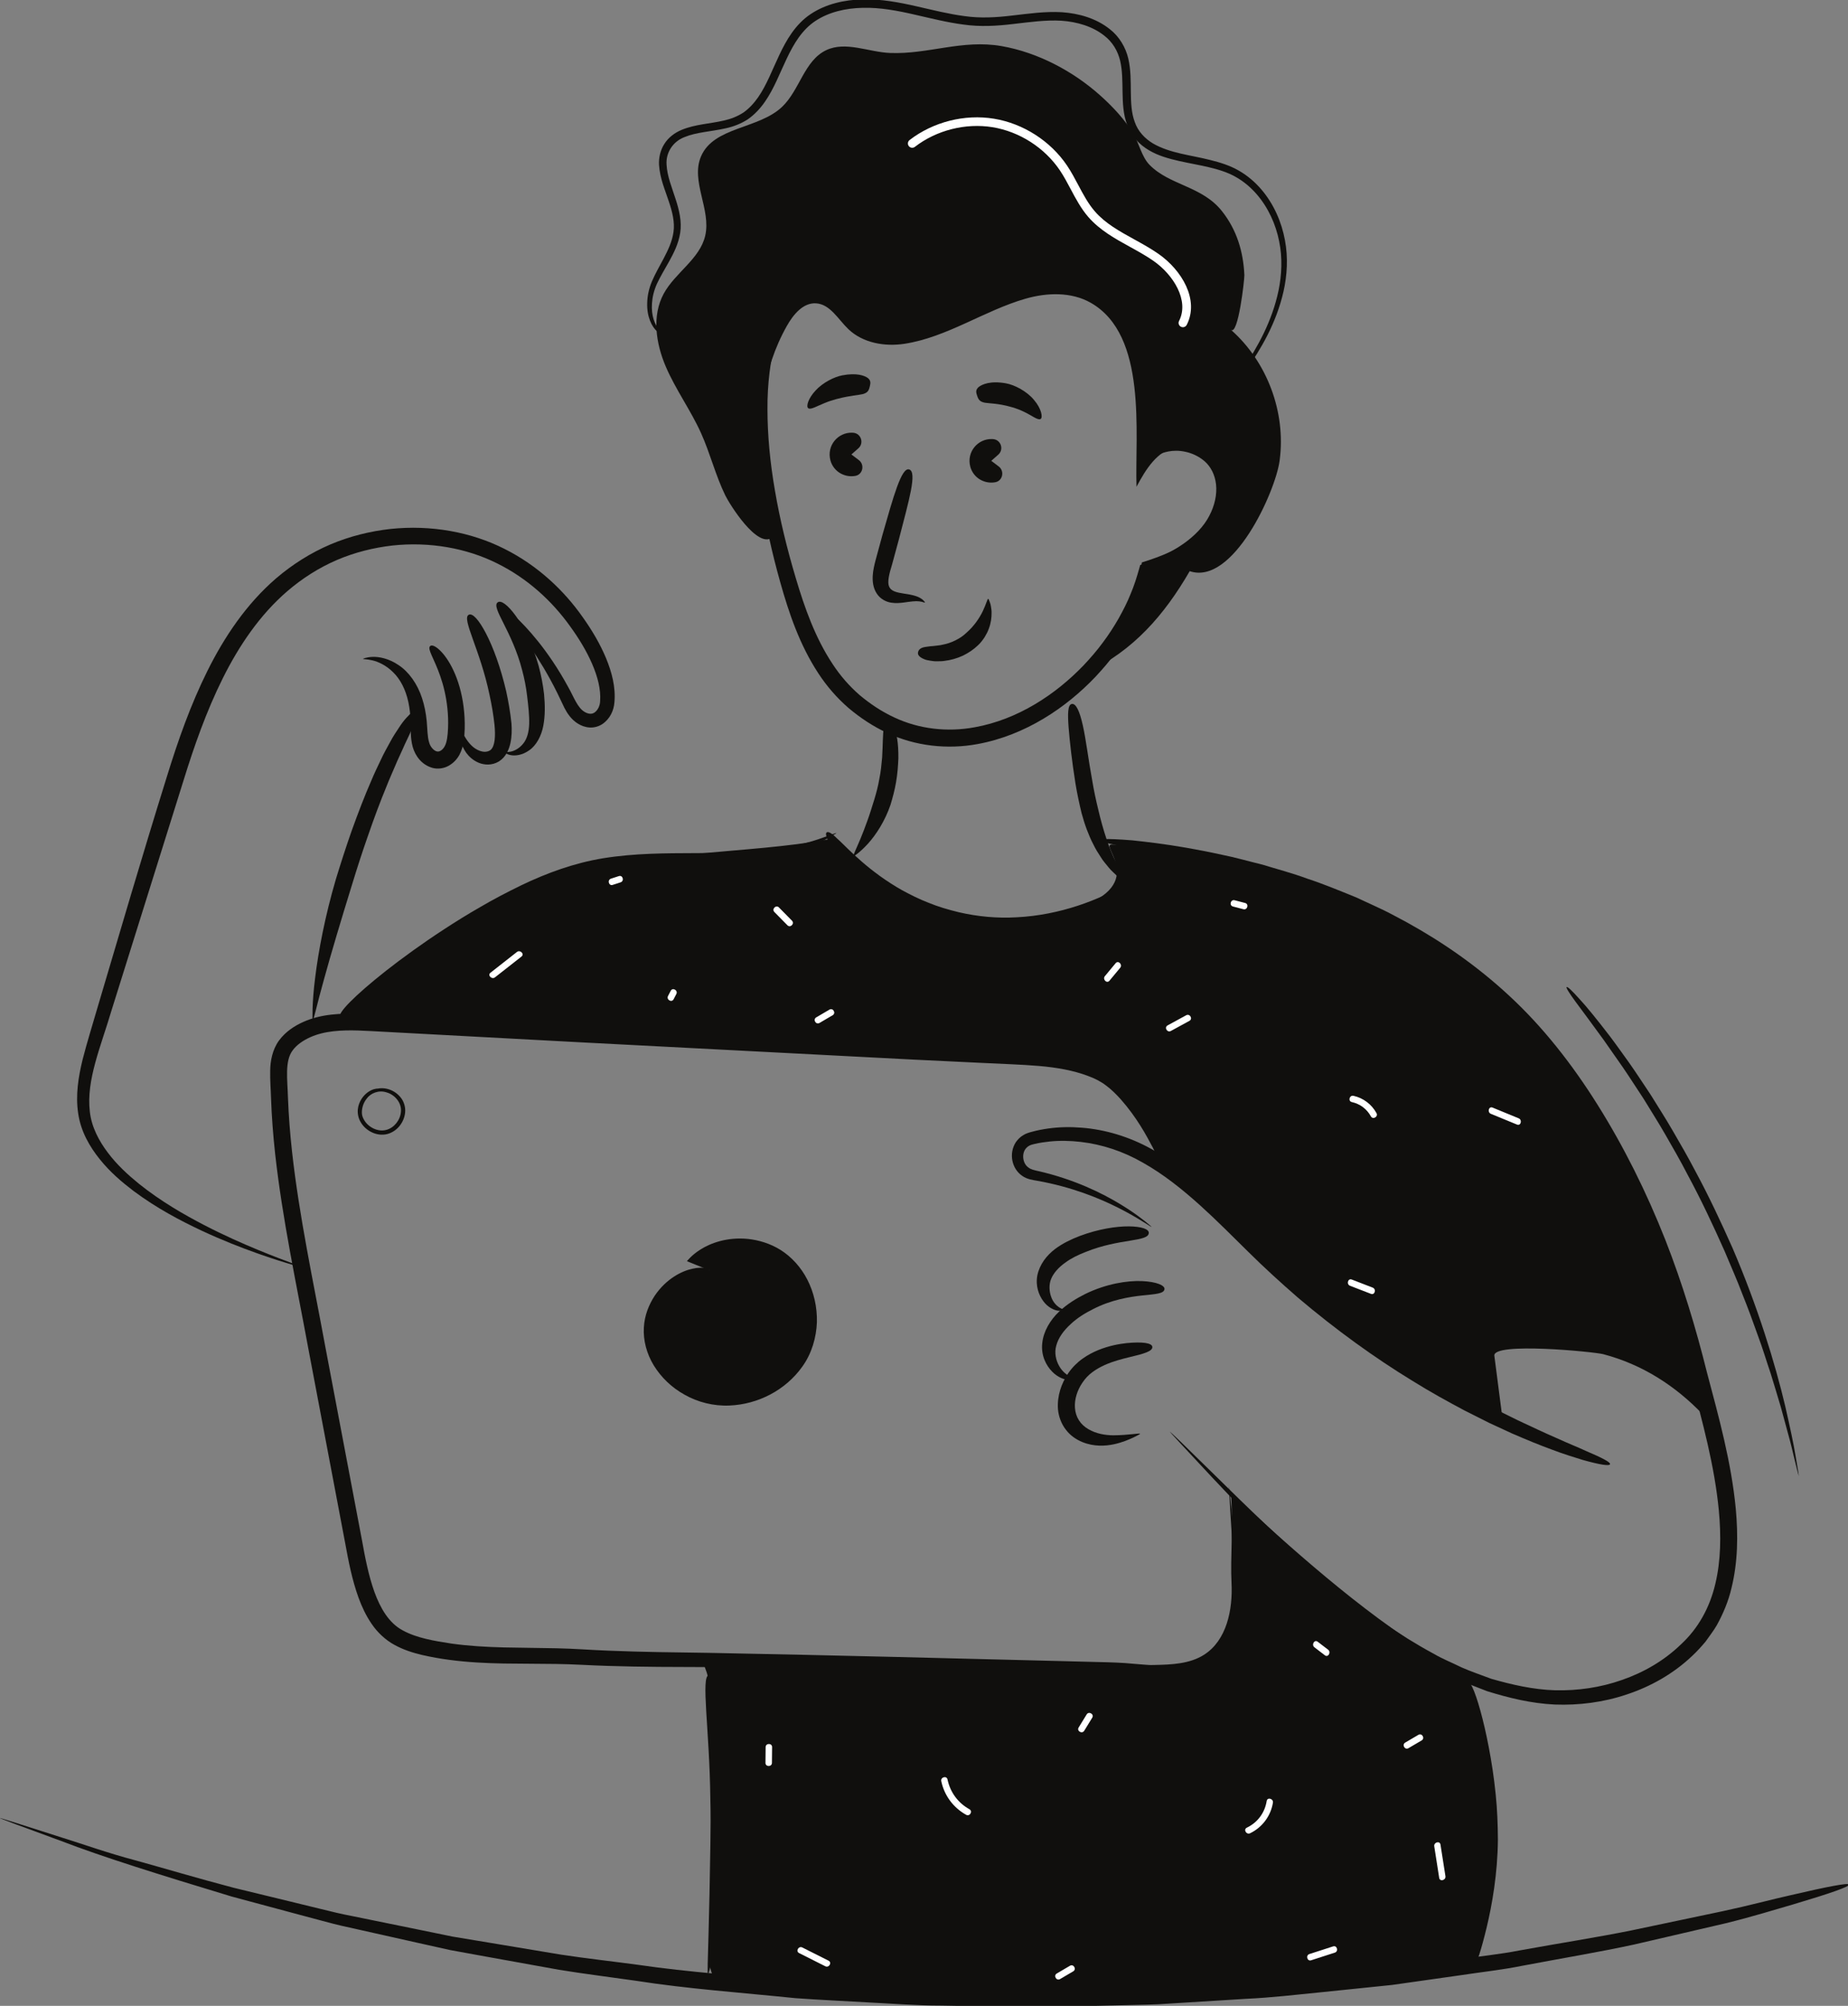 <?xml version="1.0" encoding="UTF-8" standalone="no"?>
<!-- Created with Inkscape (http://www.inkscape.org/) -->
<svg xmlns:inkscape="http://www.inkscape.org/namespaces/inkscape" xmlns:sodipodi="http://sodipodi.sourceforge.net/DTD/sodipodi-0.dtd" xmlns="http://www.w3.org/2000/svg" xmlns:svg="http://www.w3.org/2000/svg" width="367.705mm" height="399mm" viewBox="0 0 367.705 399" version="1.1" id="svg2515">
  <rect x="0" y="0" width="367.705" height="399" fill="#808080" stroke="none"/>
  <defs id="defs2512"></defs>
  <g inkscape:label="Layer 1" inkscape:groupmode="layer" id="layer1" transform="translate(-9.978,-24.311)">
    <g id="g2877" transform="matrix(0.4,0,0,0.4,166.645,173.747)">
      <path d="m 412.761,259.141 c 5.038,2.625 8.911,6.844 10.936,12.171 0.727,1.916 3.835,1.083 3.101,-0.857 -2.318,-6.103 -6.608,-11.063 -12.414,-14.09 -1.831,-0.956 -3.457,1.817 -1.623,2.776 v 0" style="fill:#ffffff;fill-opacity:1;fill-rule:nonzero;stroke:none;stroke-width:0.035" id="path60"></path>
      <path d="m -44.947,451.338 c 73.201,2.378 154.4,4.6 227.626,3.062 8.46,-0.176 17.388,-0.515 24.536,-5.045 11.328,-7.179 14.4,-22.412 13.723,-35.803 -0.642,-12.654 0.967,-28.995 -0.293,-44.827 28.233,26.278 65.634,59.715 99.018,79.939 31.782,19.17 21.138,30.201 25.883,66.103 2.582,19.537 0.473,40.64 0.321,60.438 -0.07,9.056 0.734,21.946 -5.376,28.624 -5.775,6.311 -16.189,4.907 -24.673,6.011 -98.637,12.845 -196.134,11.003 -295.518,6.907 -12.665,-0.522 -47.106,5.313 -56,-5.719 -7.938,-9.846 0.205,-38.77 1.591,-49.597 1.365,-10.668 1.171,-109.707 -10.837,-110.095" style="fill:#100f0d;fill-opacity:1;fill-rule:nonzero;stroke:none;stroke-width:0.035" id="path120"></path>
      <path d="m 41.025,-181.521 c -0.328,1.46 -0.751,2.766 -2.3,3.468 -1.556,0.833 -4.184,0.794 -9.253,1.767 -2.769,0.529 -7.176,1.542 -10.943,3.133 -3.782,1.485 -6.907,3.475 -8.142,2.572 -1.192,-0.829 0.007,-4.946 3.62,-8.781 3.496,-3.888 9.306,-6.83 13.264,-7.56 7.257,-1.393 11.123,0.145 12.728,1.295 1.651,1.312 1.355,2.642 1.027,4.106" style="fill:#100f0d;fill-opacity:1;fill-rule:nonzero;stroke:none;stroke-width:0.035" id="path122"></path>
      <path d="m 94.358,-176.913 c -0.455,-1.425 -0.882,-2.72 0.787,-4.205 1.623,-1.277 5.754,-3.246 13.561,-1.841 4.255,0.727 10.467,3.951 14.002,8.294 3.679,4.283 4.505,8.795 3.224,9.458 -1.337,0.748 -4.29,-1.739 -8.103,-3.528 -3.785,-1.916 -8.35,-3.052 -11.218,-3.567 -5.256,-0.945 -7.941,-0.646 -9.599,-1.362 -1.64,-0.561 -2.198,-1.82 -2.653,-3.249" style="fill:#100f0d;fill-opacity:1;fill-rule:nonzero;stroke:none;stroke-width:0.035" id="path124"></path>
      <path d="m 101.435,-144.422 3.704,2.808 c 2.992,2.268 1.993,7.14 -1.697,7.835 -2.371,0.448 -4.935,0.113 -7.327,-1.182 -2.487,-1.344 -4.353,-3.725 -5.101,-6.452 -2.032,-7.401 3.739,-14.062 10.767,-13.836 0.205,0.004 0.409,0.018 0.61,0.035 3.859,0.342 5.422,5.165 2.515,7.729 l -3.471,3.062" style="fill:#100f0d;fill-opacity:1;fill-rule:nonzero;stroke:none;stroke-width:0.035" id="path126"></path>
      <path d="m 31.853,-147.583 3.708,2.808 c 2.992,2.268 1.993,7.137 -1.7,7.835 -2.367,0.448 -4.935,0.113 -7.324,-1.182 -2.487,-1.348 -4.353,-3.725 -5.105,-6.452 -2.028,-7.401 3.743,-14.062 10.77,-13.839 0.205,0.007 0.406,0.021 0.61,0.039 3.859,0.342 5.422,5.165 2.515,7.726 l -3.475,3.066" style="fill:#100f0d;fill-opacity:1;fill-rule:nonzero;stroke:none;stroke-width:0.035" id="path128"></path>
      <path d="m 190.261,338.354 c 0,0 0.54,0.445 1.531,1.376 0.988,0.942 2.452,2.342 4.371,4.173 3.792,3.711 9.377,9.172 16.538,16.178 7.137,7.024 15.84,15.593 26.091,25.28 10.301,9.627 22.077,20.465 35.715,31.521 13.674,10.975 29.161,22.324 47.018,31.951 4.374,2.582 9.172,4.452 13.836,6.77 4.752,2.11 9.761,3.757 14.736,5.662 10.199,2.925 20.899,5.405 31.916,5.729 11,0.233 22.341,-1.319 33.108,-5.126 10.781,-3.708 21.022,-9.617 29.393,-17.72 8.625,-7.973 14.316,-18.334 17.064,-30 2.798,-11.62 2.932,-24.102 1.767,-36.558 -2.117,-22.303 -8.184,-44.26 -14.076,-66.386 -5.524,-22.218 -12.097,-43.84 -20.376,-64.992 -9.246,-23.629 -20.288,-45.769 -32.819,-65.864 C 383.53,160.212 369.447,142.337 353.745,127.693 338.078,112.989 321.205,101.319 304.613,91.985 c -4.212,-2.223 -8.237,-4.621 -12.386,-6.59 -4.149,-1.979 -8.216,-3.919 -12.203,-5.821 -8.149,-3.411 -15.931,-6.773 -23.58,-9.402 -7.539,-2.932 -14.965,-4.992 -21.865,-7.288 -7.027,-1.873 -13.564,-3.958 -19.816,-5.376 -12.418,-3.133 -23.209,-5.376 -32.022,-7.108 -8.83,-1.722 -15.656,-3.052 -20.274,-3.951 -4.607,-0.977 -6.974,-1.718 -6.865,-2.198 0.011,-0.55 2.48,-0.706 7.211,-0.501 2.364,0.099 5.295,0.289 8.759,0.564 3.457,0.346 7.444,0.84 11.945,1.401 8.985,1.185 19.981,2.981 32.664,5.775 6.375,1.245 13.067,3.186 20.246,4.939 7.066,2.177 14.658,4.142 22.394,7.006 7.839,2.565 15.836,5.888 24.211,9.289 4.103,1.905 8.29,3.852 12.562,5.835 4.272,1.983 8.435,4.406 12.778,6.66 17.12,9.454 34.608,21.4 50.892,36.562 16.341,15.113 31.016,33.673 43.836,54.162 12.876,20.532 24.194,43.12 33.68,67.176 8.417,21.47 15.166,43.73 20.683,65.924 5.853,22.042 12.093,44.429 14.319,67.765 1.178,13.063 1.041,26.427 -2.145,39.335 -1.499,6.459 -4.089,12.665 -7.303,18.479 -1.64,2.886 -3.761,5.486 -5.63,8.206 -2.117,2.494 -4.283,4.918 -6.664,7.112 -9.405,8.918 -20.729,15.24 -32.47,19.113 -11.733,3.972 -23.957,5.461 -35.779,5.024 -11.878,-0.54 -23.079,-3.355 -33.718,-6.636 -5.158,-2.064 -10.343,-3.902 -15.222,-6.181 -4.773,-2.48 -9.691,-4.54 -14.122,-7.274 -18.129,-10.287 -33.535,-22.19 -47.046,-33.641 -26.811,-23.209 -46.411,-44.482 -60.191,-59.016 -6.833,-7.327 -12.16,-13.042 -15.787,-16.926 -1.796,-1.958 -3.171,-3.45 -4.099,-4.459 -0.917,-1.016 -1.372,-1.556 -1.348,-1.587" style="fill:#100f0d;fill-opacity:1;fill-rule:nonzero;stroke:none;stroke-width:0.035" id="path130"></path>
      <path d="m 312.269,237.911 c 0.099,-0.067 0.931,0.631 2.311,2 1.418,1.341 3.235,3.443 5.359,6.135 2.05,2.731 4.35,6.085 6.445,10.012 2.159,3.898 4.046,8.382 5.62,13.141 1.245,4.286 2.381,8.608 3.164,13.003 0.914,4.918 1.33,9.624 1.598,13.871 0.166,4.258 0.074,8.065 -0.254,11.225 -0.699,6.339 -2.244,10.005 -4.128,9.761 -2.233,-0.243 -2.685,-3.969 -3.016,-9.92 -0.183,-2.981 -0.353,-6.53 -0.67,-10.492 -0.416,-3.948 -0.878,-8.326 -1.856,-12.876 -0.73,-4.096 -1.789,-8.121 -2.946,-12.111 -2.611,-8.95 -5.454,-17.29 -7.849,-23.424 -2.395,-6.117 -4.096,-10.104 -3.778,-10.326" style="fill:#100f0d;fill-opacity:1;fill-rule:nonzero;stroke:none;stroke-width:0.035" id="path132"></path>
      <path d="m 181.194,236.599 c -0.018,0.025 -0.318,-0.141 -0.882,-0.487 -0.557,-0.356 -1.386,-0.882 -2.473,-1.57 -2.194,-1.337 -5.387,-3.358 -9.652,-5.627 -8.484,-4.561 -21.237,-10.396 -37.708,-14.069 -2.057,-0.445 -4.163,-0.9 -6.329,-1.259 -1.898,-0.335 -4.981,-0.691 -7.429,-2.494 -4.995,-3.443 -6.727,-10.922 -3.111,-16.616 0.956,-1.351 2.145,-2.632 3.609,-3.468 1.355,-0.931 3.2,-1.439 4.36,-1.743 2.6,-0.72 5.288,-1.238 8.026,-1.626 5.479,-0.794 11.18,-0.893 16.944,-0.42 11.497,0.91 23.449,4.452 34.276,10.439 10.89,5.842 20.909,13.614 30.325,22.031 8.357,7.546 16.2,15.494 24.081,23.234 7.835,7.782 15.953,15.141 24.246,22.366 18.694,16.006 37.567,29.654 55.404,40.742 8.869,5.634 17.533,10.523 25.658,15.014 4.106,2.166 8.065,4.255 11.864,6.258 3.852,1.905 7.546,3.732 11.063,5.475 7.105,3.344 13.529,6.339 19.226,8.812 5.648,2.596 10.619,4.537 14.577,6.385 8.015,3.411 12.305,5.637 11.945,6.562 -0.286,1.044 -5.073,0.272 -13.568,-2.103 -4.195,-1.326 -9.394,-2.847 -15.268,-5.112 -5.927,-2.141 -12.573,-4.889 -19.9,-8.054 -3.623,-1.672 -7.422,-3.429 -11.388,-5.26 -3.902,-1.961 -7.969,-4.008 -12.185,-6.131 -8.336,-4.431 -17.212,-9.313 -26.285,-14.972 -18.246,-11.144 -37.521,-24.977 -56.656,-41.183 -8.435,-7.345 -16.764,-14.901 -24.673,-22.754 -7.945,-7.811 -15.699,-15.663 -23.812,-22.987 -9.091,-8.213 -18.489,-15.677 -28.515,-21.315 -9.92,-5.743 -20.549,-9.186 -31.108,-10.396 -5.256,-0.607 -10.46,-0.709 -15.459,-0.18 -2.498,0.258 -4.949,0.624 -7.324,1.178 -2.342,0.469 -3.514,1.136 -4.607,2.487 -1.993,2.681 -1.355,7.235 1.326,9.169 1.284,1.062 2.865,1.386 5.309,1.933 2.215,0.49 4.36,1.076 6.456,1.651 16.753,4.734 29.316,11.592 37.493,16.902 4.113,2.646 7.13,4.985 9.165,6.572 2,1.644 3.027,2.547 2.981,2.614" style="fill:#100f0d;fill-opacity:1;fill-rule:nonzero;stroke:none;stroke-width:0.035" id="path134"></path>
      <path d="m 137.743,277.937 c 0,0.06 -0.254,0.145 -0.769,0.243 -0.522,0.134 -1.291,0.145 -2.328,0.046 -1.993,-0.268 -5.062,-1.63 -7.317,-4.724 -2.237,-3.009 -4.008,-7.571 -2.96,-12.965 0.568,-2.653 1.676,-5.031 3.228,-7.292 1.559,-2.223 3.521,-4.149 5.655,-5.779 3.849,-2.843 8.047,-4.808 12.174,-6.399 9.324,-3.482 18.143,-4.837 24.433,-4.784 6.318,0.06 10.04,1.365 9.92,3.284 -0.088,2.215 -3.672,2.921 -9.359,3.838 -5.673,0.917 -13.614,2.184 -21.943,5.567 -3.736,1.432 -7.239,3.122 -10.185,5.306 -3.341,2.346 -5.891,5.207 -7.101,8.163 -1.175,2.815 -0.928,6.287 0.011,8.841 0.907,2.642 2.593,4.364 4.011,5.306 1.453,0.9 2.547,1.132 2.529,1.348" style="fill:#100f0d;fill-opacity:1;fill-rule:nonzero;stroke:none;stroke-width:0.035" id="path136"></path>
      <path d="m 144.043,311.984 c 0.007,0.056 -0.268,0.187 -0.836,0.37 -0.568,0.215 -1.443,0.356 -2.611,0.367 -2.311,0.011 -5.881,-1.104 -8.901,-4.216 -1.503,-1.528 -2.875,-3.503 -3.824,-5.909 -0.953,-2.36 -1.439,-5.33 -1.076,-8.287 0.586,-5.838 3.993,-11.501 8.371,-15.635 3.965,-3.722 8.449,-6.488 13.053,-8.798 10.463,-5.084 20.87,-6.678 28.159,-6.385 7.355,0.325 11.532,2.198 11.201,4.068 -0.321,2.215 -4.449,2.399 -10.943,3.073 -6.459,0.691 -15.582,2.152 -24.642,6.833 -4.057,2.028 -7.913,4.449 -11.028,7.391 -3.574,3.235 -6.202,6.9 -7.197,10.696 -1.062,3.517 -0.169,7.419 1.443,10.202 1.598,2.84 3.873,4.53 5.697,5.263 1.838,0.73 3.115,0.744 3.133,0.967" style="fill:#100f0d;fill-opacity:1;fill-rule:nonzero;stroke:none;stroke-width:0.035" id="path138"></path>
      <path d="m 175.451,339.423 c 0.032,0.113 -1.122,0.808 -3.291,1.838 -2.18,1.009 -5.366,2.424 -9.673,3.373 -4.255,0.91 -9.945,1.295 -15.829,-1.111 -2.903,-1.203 -5.888,-3.161 -8.096,-6.092 -2.265,-2.868 -3.644,-6.558 -3.962,-10.245 -0.462,-6.611 1.679,-12.785 5.14,-17.921 1.972,-2.85 4.47,-5.341 7.123,-7.211 2.586,-1.834 5.278,-3.228 7.878,-4.293 5.225,-2.103 10.044,-2.988 13.995,-3.422 7.923,-0.773 12.608,-0.056 12.799,1.841 0.279,2.215 -4.353,3.507 -11.557,5.193 -3.581,0.875 -7.8,1.94 -12.047,3.821 -2.113,0.949 -4.223,2.113 -6.195,3.577 -1.916,1.411 -3.584,3.143 -4.995,5.271 -2.54,3.718 -4.015,8.308 -3.69,12.474 0.289,4.66 2.794,8.393 6.692,10.629 3.873,2.282 8.389,2.992 12.287,3.048 7.909,-0.053 13.353,-1.231 13.423,-0.769" style="fill:#100f0d;fill-opacity:1;fill-rule:nonzero;stroke:none;stroke-width:0.035" id="path140"></path>
      <path d="m 219.718,365.715 c 0,0 0.152,0.984 0.36,2.921 0.198,1.94 0.49,4.822 0.871,8.597 0.72,7.553 1.774,18.68 3.133,32.942 0.529,7.133 1.034,15.303 -1.175,23.996 -1.122,4.304 -2.939,8.696 -5.842,12.672 -2.812,3.972 -7.158,7.401 -12.234,9.059 -10.167,3.242 -21.343,2.371 -32.671,1.669 -5.697,-0.469 -11.384,-0.504 -17.455,-0.515 -6.015,-0.042 -12.178,-0.085 -18.486,-0.127 -50.44,-0.423 -110.07,-0.924 -175.458,-1.475 -16.341,-0.053 -33.084,-0.032 -50.176,-0.593 -8.601,-0.243 -17.138,-0.871 -25.661,-0.96 -8.657,-0.078 -17.385,-0.152 -26.176,-0.229 -8.855,-0.166 -17.868,-0.603 -26.924,-1.82 -4.547,-0.593 -9.028,-1.393 -13.589,-2.438 -4.558,-1.087 -9.239,-2.558 -13.674,-5.002 -4.449,-2.395 -8.516,-6.237 -11.289,-10.347 -2.868,-4.142 -4.932,-8.601 -6.586,-13.099 -3.26,-9.021 -5.02,-18.267 -6.678,-27.316 l -18.277,-96.449 c -5.92,-32.159 -12.887,-64.216 -16.545,-97.099 -0.995,-9.193 -1.704,-18.373 -2.028,-27.513 -0.123,-4.438 -0.533,-8.869 -0.416,-13.741 0.032,-4.745 1.08,-10.453 4.382,-15 3.344,-4.487 7.701,-7.267 12.167,-9.278 4.523,-2.007 9.278,-3.083 13.906,-3.598 9.313,-1.027 18.133,-0.148 26.617,0.254 34.212,1.909 67.084,3.739 98.298,5.479 62.417,3.598 118.198,6.812 164.818,9.5 11.652,0.713 22.729,1.39 33.196,2.032 10.47,0.702 20.295,1.129 29.64,2.12 9.31,0.998 18.069,2.79 25.675,5.923 3.736,1.468 7.489,3.542 10.389,5.994 2.974,2.395 5.355,5.034 7.489,7.588 8.361,10.375 12.442,19.77 14.926,26.091 2.367,6.406 2.872,9.941 2.424,9.994 -0.54,0.25 -1.901,-2.97 -4.918,-8.897 -3.104,-5.831 -7.74,-14.707 -16.03,-24.091 -2.092,-2.293 -4.399,-4.643 -7.087,-6.643 -2.667,-2.064 -5.584,-3.56 -9.207,-4.886 -7.045,-2.656 -15.254,-4.149 -24.271,-4.921 -9.003,-0.766 -18.927,-1.027 -29.393,-1.57 -10.474,-0.504 -21.562,-1.041 -33.225,-1.602 -46.63,-2.42 -102.429,-5.316 -164.867,-8.558 -31.217,-1.672 -64.089,-3.436 -98.309,-5.271 -8.604,-0.413 -17.127,-1.185 -25.209,-0.254 -4.036,0.455 -7.93,1.376 -11.462,2.949 -3.535,1.57 -6.802,3.835 -8.767,6.537 -4.025,5.299 -2.611,14.411 -2.346,23.548 0.332,8.904 1.037,17.875 2.032,26.892 3.577,32.219 10.513,64.244 16.447,96.439 l 18.288,96.509 c 1.623,9.006 3.32,17.812 6.237,25.957 2.946,8.089 7.204,15.438 14.012,19.068 6.918,3.842 15.808,5.299 24.331,6.608 8.597,1.203 17.293,1.686 26,1.909 8.781,0.141 17.501,0.282 26.148,0.423 8.788,0.166 17.378,0.871 25.781,1.182 16.916,0.709 33.592,0.861 49.946,1.097 65.426,1.252 124.993,2.829 175.429,4.092 6.304,0.162 12.464,0.325 18.475,0.48 5.948,0.131 11.991,0.293 17.667,0.878 11.285,0.974 22.14,1.94 31.443,-0.79 4.586,-1.397 8.301,-4.156 11.053,-7.758 2.741,-3.552 4.568,-7.613 5.74,-11.659 2.314,-8.153 2.081,-16.168 1.75,-23.255 -0.896,-14.295 -1.595,-25.446 -2.071,-33.027 -0.212,-3.796 -0.374,-6.696 -0.483,-8.65 -0.095,-1.951 -0.085,-2.97 -0.085,-2.97" style="fill:#100f0d;fill-opacity:1;fill-rule:nonzero;stroke:none;stroke-width:0.035" id="path142"></path>
      <path d="m -239.634,257.127 c 0,0 -0.561,-0.099 -1.633,-0.377 -1.069,-0.296 -2.656,-0.737 -4.738,-1.312 -4.142,-1.214 -10.223,-3.076 -17.911,-5.821 -7.68,-2.745 -16.993,-6.322 -27.457,-11.208 -10.432,-4.914 -22.144,-10.996 -33.846,-19.713 -5.796,-4.403 -11.684,-9.405 -16.76,-15.723 -5.045,-6.234 -9.543,-13.935 -10.809,-22.959 -1.344,-8.886 0.071,-17.971 2.223,-26.73 2.244,-8.788 4.978,-17.36 7.549,-26.31 10.59,-35.655 21.883,-74.387 34.368,-114.374 5.503,-17.829 11.74,-35.645 20.204,-52.645 8.435,-16.93 19.35,-33.161 34.029,-45.854 8.209,-7.034 17.403,-12.809 27.097,-16.94 9.698,-4.113 19.84,-6.579 29.898,-7.708 20.137,-2.11 40.065,1.513 56.635,9.878 16.588,8.294 29.679,20.729 38.94,33.937 4.685,6.576 8.678,13.342 11.62,20.387 2.903,7.01 4.875,14.46 4.198,21.975 -0.279,4.085 -2.215,8.266 -5.93,10.813 -1.87,1.256 -4.293,1.923 -6.491,1.746 -2.212,-0.148 -4.152,-0.928 -5.778,-1.933 -3.32,-2.057 -5.285,-5.151 -6.664,-7.789 -1.217,-2.547 -2.399,-5.009 -3.538,-7.391 -4.558,-9.236 -9.253,-16.782 -13.307,-22.775 -8.188,-11.949 -13.571,-17.911 -12.718,-18.606 0.624,-0.755 7.179,4.184 16.538,15.794 4.636,5.817 9.895,13.353 14.979,22.747 2.671,4.692 4.568,10.294 8.199,12.28 1.877,1.069 3.567,1.139 4.893,0.176 1.429,-1.03 2.653,-3.2 2.702,-5.669 0.427,-5.736 -1.242,-12.153 -3.969,-18.443 -2.734,-6.318 -6.537,-12.626 -11.01,-18.782 -8.834,-12.337 -20.969,-23.654 -36.266,-31.224 -15.187,-7.585 -33.553,-10.873 -52.137,-8.872 -9.275,1.072 -18.623,3.369 -27.513,7.172 -8.876,3.817 -17.244,9.102 -24.836,15.639 -13.557,11.719 -23.88,26.949 -31.99,43.229 -8.132,16.33 -14.259,33.747 -19.717,51.446 -12.478,39.836 -24.557,78.405 -35.659,113.848 -5.242,17.755 -12.612,34.516 -10.746,50.179 0.836,7.638 4.547,14.623 9.056,20.539 4.505,5.987 9.97,10.964 15.42,15.395 11.017,8.805 22.334,15.247 32.441,20.514 10.146,5.246 19.233,9.218 26.737,12.326 7.507,3.104 13.458,5.309 17.508,6.802 2.028,0.741 3.577,1.309 4.621,1.69 1.044,0.388 1.577,0.61 1.566,0.649" style="fill:#100f0d;fill-opacity:1;fill-rule:nonzero;stroke:none;stroke-width:0.035" id="path144"></path>
      <path d="m -140.691,0.439 c 0.042,-0.162 1.228,0.148 3.076,-0.243 1.824,-0.346 4.283,-1.591 6.184,-3.962 1.905,-2.29 2.865,-5.733 3.002,-9.811 0.113,-4.053 -0.427,-8.964 -1.023,-13.832 -0.501,-4.364 -1.337,-8.696 -2.487,-12.94 -2.448,-9.574 -6.361,-17.491 -9.193,-23.146 -2.872,-5.648 -4.625,-9.239 -3.041,-10.481 1.644,-1.358 5.105,1.168 9.133,6.749 3.979,5.584 8.326,14.249 11.275,24.645 1.263,4.653 2.18,9.405 2.734,14.203 0.497,5.412 0.579,10.576 -0.37,15.688 -0.931,5.038 -3.478,9.821 -7.034,12.238 -3.418,2.445 -6.992,2.843 -9.186,2.381 -2.237,-0.441 -3.119,-1.401 -3.069,-1.489" style="fill:#100f0d;fill-opacity:1;fill-rule:nonzero;stroke:none;stroke-width:0.035" id="path146"></path>
      <path d="m -163.572,-12.589 c 0.12,-0.042 0.758,1.122 1.845,3.15 1.097,1.969 2.667,4.978 5.313,7.253 1.309,1.101 2.977,2.011 4.671,2.339 1.669,0.349 3.369,-0.088 4.272,-0.931 0.882,-0.801 1.58,-2.498 1.852,-4.78 0.275,-2.258 0.198,-4.872 -0.067,-7.549 -0.512,-4.851 -1.39,-10.029 -2.473,-14.954 -4.667,-22.451 -13.956,-37.888 -10.375,-39.779 1.856,-1.055 5.084,2.455 8.622,9.285 3.556,6.802 7.285,16.909 10.029,28.66 1.154,5.313 2.05,10.485 2.639,16.055 0.229,3.179 0.194,6.406 -0.501,9.698 -0.684,3.189 -2.205,6.974 -5.726,9.211 -3.503,2.11 -7.334,1.81 -10.097,0.653 -2.794,-1.182 -4.759,-3.027 -6.16,-4.914 -2.713,-3.877 -3.228,-7.387 -3.641,-9.691 -0.339,-2.335 -0.356,-3.655 -0.205,-3.704" style="fill:#100f0d;fill-opacity:1;fill-rule:nonzero;stroke:none;stroke-width:0.035" id="path148"></path>
      <path d="m -211.088,-45.945 c -0.011,-0.06 0.392,-0.219 1.192,-0.466 0.804,-0.222 2.021,-0.459 3.634,-0.512 3.182,-0.109 8.057,0.78 12.915,4.124 4.932,3.235 9.335,9.26 11.638,16.45 1.178,3.591 1.926,7.444 2.307,11.395 0.374,4.015 0.307,7.729 1.185,10.502 0.572,2.307 2.395,4.195 3.771,4.519 0.653,0.155 1.164,0.106 1.901,-0.286 0.713,-0.392 1.485,-1.168 1.983,-2.067 1.27,-2.106 1.602,-5.627 1.764,-9.091 0.152,-3.425 0.014,-6.738 -0.307,-9.86 -0.628,-6.258 -2.025,-11.733 -3.57,-16.14 -3.055,-8.858 -6.597,-13.518 -5.02,-14.912 0.769,-0.713 2.452,-0.138 4.621,1.891 2.177,2 4.777,5.486 7.006,10.301 2.254,4.801 4.106,10.911 4.995,17.911 0.452,3.496 0.67,7.214 0.564,11.095 -0.212,3.75 -0.138,8.128 -2.667,12.961 -1.214,2.134 -2.917,3.997 -5.249,5.32 -2.297,1.337 -5.482,1.845 -8.209,1.062 -5.447,-1.616 -8.435,-6.001 -9.716,-10.322 -1.309,-4.808 -0.871,-8.936 -1.041,-12.365 -0.113,-3.524 -0.476,-6.897 -1.147,-10.026 -1.341,-6.269 -4.064,-11.462 -7.62,-14.866 -3.51,-3.489 -7.44,-5.207 -10.273,-5.87 -2.861,-0.681 -4.636,-0.529 -4.66,-0.748" style="fill:#100f0d;fill-opacity:1;fill-rule:nonzero;stroke:none;stroke-width:0.035" id="path150"></path>
      <path d="m -236.114,134 c -0.12,-0.011 -0.159,-2.088 -0.074,-5.817 0.123,-3.722 0.455,-9.091 1.295,-15.589 1.584,-13.014 4.907,-30.628 10.294,-48.927 2.487,-8.117 5.08,-16.207 7.906,-24.225 3.224,-8.954 6.449,-17.35 9.719,-24.807 1.556,-3.761 3.263,-7.235 4.805,-10.488 1.499,-3.27 3.203,-6.191 4.646,-8.879 1.418,-2.695 3.013,-4.995 4.332,-7.024 1.309,-2.032 2.589,-3.694 3.775,-4.96 2.304,-2.561 3.898,-3.676 4.692,-3.097 0.903,0.607 0.586,2.579 -0.67,5.623 -0.667,1.513 -1.478,3.348 -2.417,5.486 -0.938,2.152 -2.191,4.477 -3.348,7.218 -1.175,2.723 -2.646,5.606 -3.976,8.869 -1.369,3.238 -2.932,6.653 -4.378,10.372 -3.041,7.359 -6.138,15.639 -9.183,24.493 -2.783,7.892 -5.338,15.864 -7.789,23.872 -5.567,17.956 -10.601,34.844 -14.026,47.332 -1.764,6.234 -3.041,11.381 -3.958,14.961 -0.882,3.588 -1.478,5.606 -1.644,5.588" style="fill:#100f0d;fill-opacity:1;fill-rule:nonzero;stroke:none;stroke-width:0.035" id="path152"></path>
      <path d="m 30.833,-265.658 c 0.018,0.028 -0.335,0.3 -1.034,0.808 -0.702,0.497 -1.743,1.238 -3.108,2.212 -2.6,2.095 -6.452,5.186 -10.545,9.952 -4.099,4.741 -8.378,11.137 -12.206,19.085 -3.806,7.962 -7.073,17.484 -9.698,28.215 -2.604,10.717 -4.258,22.571 -4.142,35.415 0.014,12.806 1.284,26.444 3.754,40.538 2.406,14.101 5.951,28.667 10.365,43.43 4.378,14.736 9.666,29.662 18.284,42.637 3.789,5.789 8.319,11 13.469,15.459 5.26,4.413 11.024,8.248 17.212,11.102 12.354,5.814 26.451,7.384 39.952,4.893 10.753,-1.919 20.909,-6.036 29.997,-11.444 9.109,-5.394 17.18,-12.061 24.151,-19.293 3.443,-3.658 6.699,-7.401 9.578,-11.321 2.928,-3.881 5.524,-7.895 7.853,-11.952 2.279,-4.078 4.389,-8.16 6.036,-12.315 1.757,-4.12 3.052,-8.294 4.209,-12.386 l 0.557,-1.983 1.806,-0.674 c 7.352,-2.745 14.083,-5.951 19.713,-9.91 5.613,-3.972 10.139,-8.643 12.827,-13.847 2.755,-5.186 3.905,-10.742 3.383,-15.589 -0.522,-4.9 -2.66,-8.918 -5.641,-11.539 -3.048,-2.642 -6.586,-4.149 -9.751,-4.78 -3.171,-0.677 -5.987,-0.564 -8.184,-0.148 -2.219,0.395 -3.849,1.072 -4.978,1.513 -1.097,0.497 -1.792,0.656 -1.986,0.406 -0.247,-0.25 0.046,-0.882 0.942,-1.923 0.921,-0.977 2.561,-2.275 5.087,-3.239 2.498,-0.988 5.884,-1.602 9.818,-1.192 3.919,0.381 8.421,1.81 12.644,5.006 4.251,3.239 7.564,8.788 8.435,15.067 0.935,6.315 -0.328,13.229 -3.496,19.622 -3.15,6.495 -8.477,12.153 -14.728,16.725 -6.301,4.59 -13.585,8.146 -21.304,11.127 l 2.427,-2.727 c -1.196,4.466 -2.568,9.006 -4.42,13.462 -1.743,4.501 -3.969,8.904 -6.385,13.293 -2.462,4.364 -5.221,8.671 -8.326,12.834 -3.052,4.205 -6.502,8.216 -10.167,12.139 -7.412,7.761 -16.009,14.926 -25.827,20.793 -9.79,5.87 -20.849,10.435 -32.787,12.619 C 79.633,-0.782 63.557,-2.546 49.647,-9.104 42.672,-12.325 36.277,-16.579 30.449,-21.479 24.642,-26.503 19.594,-32.345 15.445,-38.677 6.079,-52.94 0.78,-68.702 -3.464,-83.766 -7.729,-98.879 -11.038,-113.815 -13.137,-128.311 c -4.353,-28.896 -3.616,-56.402 3.059,-78.2 3.147,-10.844 6.96,-20.465 11.292,-28.444 4.357,-7.969 9.137,-14.291 13.635,-18.877 4.498,-4.611 8.64,-7.468 11.444,-9.345 1.45,-0.871 2.589,-1.485 3.351,-1.905 0.762,-0.413 1.164,-0.607 1.189,-0.575" style="fill:#100f0d;fill-opacity:1;fill-rule:nonzero;stroke:none;stroke-width:0.035" id="path154"></path>
      <path d="m 244.913,-144.941 c 3.09,-23.763 -6.304,-48.821 -24.296,-64.664 3.651,3.217 6.798,-25.206 6.71,-27.167 -0.533,-11.68 -3.764,-22.5 -11.151,-31.817 -9.959,-12.559 -25.95,-12.749 -36.029,-23.022 -3.926,-4.004 -5.225,-10.827 -8.082,-15.547 -4.23,-6.999 -10.118,-13.271 -16.171,-18.722 -13.6,-12.245 -31.217,-21.615 -49.357,-24.786 -19.544,-3.415 -36.502,4.17 -55.443,3.415 -10.742,-0.427 -21.989,-5.973 -31.722,-1.415 -10.982,5.144 -13.243,19.967 -22.073,28.279 -11.726,11.042 -33.934,9.775 -40.263,24.585 -5.249,12.284 5.119,26.412 2.099,39.423 -2.699,11.642 -14.972,18.362 -20.662,28.868 -5.948,10.986 -3.888,24.701 1.027,36.184 4.914,11.483 12.404,21.703 17.54,33.091 4.558,10.107 7.204,21.015 12.061,30.984 2.166,4.441 15.974,26.638 23.35,20.973 4.085,-3.14 -3.898,-29.182 -4.593,-35.027 -2.896,-24.342 -0.321,-48.528 11.864,-70.168 3.182,-5.652 8.086,-11.684 14.556,-11.271 7.038,0.452 10.982,7.99 16.083,12.855 7.214,6.883 18.087,8.777 27.94,7.26 21.16,-3.267 39.716,-16.538 60.12,-22.408 10.721,-3.083 22.814,-3.485 32.508,2.032 28.268,16.09 21.911,64.766 22.744,91.475 4.544,-8.541 10.312,-18.016 19.83,-19.745 10.008,-1.817 19.883,6.981 21.403,17.039 1.524,10.058 -3.785,20.225 -11.462,26.899 -7.676,6.675 -17.434,10.41 -27.139,13.466 -2.163,20.708 -12.044,40.52 -27.277,54.709 23.103,-10.788 38.608,-28.787 51.103,-50.387 21.512,7.246 42.545,-39.331 44.697,-54.755 0.028,-0.212 0.06,-0.423 0.085,-0.635" style="fill:#100f0d;fill-opacity:1;fill-rule:nonzero;stroke:none;stroke-width:0.035" id="path156"></path>
      <path d="m 188.821,51.221 c 0.046,0.039 -0.296,0.554 -1.002,1.499 -0.72,0.928 -1.736,2.346 -3.193,4.029 -1.51,1.63 -3.26,3.743 -5.584,5.877 -2.24,2.233 -4.978,4.561 -8.089,7.02 -3.147,2.409 -6.71,4.893 -10.717,7.243 -4.018,2.318 -8.407,4.65 -13.236,6.558 -9.571,4.025 -20.726,6.766 -32.456,7.588 C 104.088,91.66 93.529,90.669 83.341,88.316 77.668,86.869 72.211,85.208 67.18,83.066 62.093,81.052 57.433,78.607 53.097,76.166 44.503,71.114 37.54,65.48 32.283,60.252 c -2.635,-2.611 -4.826,-5.133 -6.636,-7.429 -1.82,-2.286 -3.161,-4.424 -4.258,-6.135 -1.968,-3.616 -2.649,-5.796 -1.827,-6.332 0.889,-0.635 2.815,0.646 5.567,3.404 1.489,1.291 3.111,3.027 5.112,4.925 1.993,1.909 4.265,4.064 6.9,6.329 5.253,4.533 11.885,9.567 19.96,14.122 4.075,2.198 8.428,4.42 13.166,6.234 4.692,1.94 9.761,3.422 15.018,4.699 9.419,2.17 19.11,3.083 28.758,2.508 21.77,-1.069 41.402,-8.791 54.391,-16.616 6.537,-3.898 11.539,-7.719 14.975,-10.446 3.365,-2.805 5.274,-4.417 5.412,-4.293" style="fill:#100f0d;fill-opacity:1;fill-rule:nonzero;stroke:none;stroke-width:0.035" id="path158"></path>
      <path d="m 169.803,66.01 c -0.081,0.092 -1.136,-0.529 -2.977,-1.81 -0.921,-0.639 -2.078,-1.411 -3.186,-2.533 -1.108,-1.111 -2.565,-2.272 -3.792,-3.831 -1.21,-1.556 -2.762,-3.175 -3.941,-5.165 -1.284,-1.944 -2.618,-4.05 -3.722,-6.378 -1.242,-2.29 -2.226,-4.777 -3.242,-7.352 -0.97,-2.582 -1.806,-5.288 -2.561,-8.047 -1.214,-4.939 -2.258,-9.899 -3.076,-14.845 -1.764,-11.109 -2.85,-20.863 -3.408,-27.859 -0.522,-6.992 -0.413,-11.299 1.545,-11.68 2.103,-0.462 3.972,3.627 5.517,10.604 1.577,6.96 2.72,16.76 4.692,27.488 0.797,4.819 1.803,9.546 2.946,14.213 2.441,10.499 5.556,19.928 8.939,26.508 3.365,6.551 6.586,10.343 6.265,10.686" style="fill:#100f0d;fill-opacity:1;fill-rule:nonzero;stroke:none;stroke-width:0.035" id="path160"></path>
      <path d="m 24.409,40.694 c 0.028,0.053 -0.695,0.508 -2.103,1.323 -1.429,0.762 -3.461,2.092 -6.265,3.362 -2.808,1.266 -6.237,2.872 -10.4,4.212 -2.05,0.78 -4.286,1.436 -6.675,2.064 -2.374,0.702 -4.907,1.323 -7.588,1.841 -5.338,1.203 -11.243,2.014 -17.544,2.731 -6.304,0.677 -13.018,1.147 -19.988,1.524 -13.952,0.79 -29.009,1.27 -44.048,3.817 -13.331,2.184 -26.106,6.798 -38.513,12.742 -6.929,3.306 -13.596,6.72 -19.858,10.329 -6.297,3.524 -12.227,7.165 -17.805,10.7 -11.162,7.073 -20.877,13.836 -28.967,19.537 -16.154,11.437 -25.809,18.665 -27.079,17.085 -1.436,-1.559 7.034,-10.393 22.8,-22.804 7.892,-6.188 17.593,-13.268 28.864,-20.616 5.634,-3.676 11.645,-7.44 18.069,-11.102 6.375,-3.743 13.212,-7.31 20.355,-10.791 12.739,-6.121 26.483,-11.109 40.739,-13.437 15.928,-2.547 31.33,-2.473 45.226,-2.54 13.924,0.021 26.472,-0.272 37.003,-1.577 10.523,-1.27 18.987,-3.408 24.747,-5.316 5.729,-1.968 8.925,-3.277 9.028,-3.083" style="fill:#100f0d;fill-opacity:1;fill-rule:nonzero;stroke:none;stroke-width:0.035" id="path162"></path>
      <path d="m 32.819,52.177 c -0.095,-0.074 0.215,-0.981 0.864,-2.473 0.684,-1.471 1.559,-3.63 2.671,-6.163 1.041,-2.586 2.258,-5.581 3.415,-8.901 1.217,-3.291 2.304,-6.914 3.471,-10.626 0.995,-3.316 1.901,-6.671 2.469,-10.093 0.804,-3.799 1.122,-7.458 1.422,-10.76 0.198,-3.313 0.272,-6.279 0.363,-8.784 0.148,-4.995 0.437,-8.177 2.431,-8.541 2.074,-0.423 3.789,2.596 4.695,8.008 0.43,2.699 0.631,5.973 0.593,9.634 -0.141,3.651 -0.416,7.705 -1.161,11.934 -0.635,3.785 -1.626,7.497 -2.734,11.165 -2.773,8.184 -7.274,15.032 -11.201,19.36 -3.951,4.353 -7.087,6.413 -7.299,6.237" style="fill:#100f0d;fill-opacity:1;fill-rule:nonzero;stroke:none;stroke-width:0.035" id="path164"></path>
      <path d="m 68.446,-73.913 c -0.095,0.141 -1.094,-0.423 -2.886,-0.628 -1.806,-0.24 -4.311,0.113 -7.733,0.6 -1.722,0.194 -3.708,0.448 -6.156,0.064 -2.417,-0.321 -5.479,-1.799 -7.246,-4.6 -1.813,-2.794 -2.12,-6.032 -1.965,-8.788 0.152,-2.773 0.833,-5.468 1.425,-7.765 l 3.443,-12.675 c 5.398,-18.849 9.419,-33.51 13.201,-32.449 4.226,1.094 -0.145,15.667 -5.024,34.664 l -3.443,12.682 c -1.461,4.636 -2.388,8.724 -1.496,10.802 0.402,1.062 1.214,1.894 2.589,2.462 1.362,0.586 3.094,0.875 4.734,1.136 3.309,0.459 6.403,1.101 8.23,2.23 1.856,1.097 2.402,2.194 2.325,2.265" style="fill:#100f0d;fill-opacity:1;fill-rule:nonzero;stroke:none;stroke-width:0.035" id="path166"></path>
      <path d="m 99.904,-75.814 c 0.12,-0.007 0.434,0.61 0.843,1.806 0.215,0.6 0.441,1.344 0.55,2.219 0.113,0.875 0.339,1.912 0.279,3.03 0.035,2.258 -0.296,5.006 -1.379,7.839 -0.501,1.429 -1.256,2.84 -2.106,4.244 -0.914,1.369 -1.933,2.738 -3.2,3.919 -2.208,2.148 -4.801,3.87 -7.546,5.214 -3.111,1.436 -6.241,2.251 -9.073,2.589 -1.411,0.268 -2.755,0.18 -4,0.212 -1.252,0.046 -2.385,-0.155 -3.411,-0.325 -1.023,-0.201 -1.951,-0.325 -2.713,-0.677 -0.766,-0.31 -1.411,-0.646 -1.909,-1.002 -1.002,-0.713 -1.432,-1.524 -1.235,-2.487 0.208,-1.069 0.914,-1.767 1.972,-2.201 0.526,-0.215 1.147,-0.363 1.845,-0.459 0.699,-0.046 1.478,-0.25 2.328,-0.314 0.85,-0.092 1.778,-0.085 2.748,-0.268 0.967,-0.169 2.032,-0.166 3.083,-0.462 2.148,-0.399 4.456,-1.083 6.664,-2.23 1.99,-0.977 3.852,-2.205 5.426,-3.747 3.739,-3.231 6.47,-7.278 8.132,-10.735 1.644,-3.44 2.3,-6.152 2.702,-6.167" style="fill:#100f0d;fill-opacity:1;fill-rule:nonzero;stroke:none;stroke-width:0.035" id="path168"></path>
      <path d="m -41.751,267.439 -1.817,-3.884 3.764,-1.757 1.817,3.884 -3.764,1.757" style="fill:#100f0d;fill-opacity:1;fill-rule:nonzero;stroke:none;stroke-width:0.035" id="path170"></path>
      <path d="m -38.759,258.136 c -15.667,0.356 -29.524,15.155 -28.854,30.812 0.684,15.974 15.081,29.242 30.868,31.771 17.046,2.731 35.532,-6.163 43.416,-21.519 7.888,-15.36 4.043,-36.029 -9.278,-47.011 -13.324,-10.978 -34.886,-10.552 -47.315,1.432" style="fill:#100f0d;fill-opacity:1;fill-rule:nonzero;stroke:none;stroke-width:0.035" id="path172"></path>
      <path d="m -49.921,253.62 c -0.042,-0.042 0.476,-0.635 1.52,-1.732 1.055,-1.079 2.745,-2.572 5.193,-4.106 4.812,-3.066 13.127,-6.301 23.661,-5.246 5.196,0.564 10.908,2.177 16.252,5.524 5.32,3.387 10.047,8.474 13.236,14.736 3.21,6.241 4.928,13.568 4.745,21.167 -0.279,7.539 -2.536,15.54 -7.267,22.087 -8.326,11.709 -22.042,18.743 -36.199,19.329 -7.938,0.36 -15.833,-1.686 -22.274,-5.341 -6.519,-3.577 -11.786,-8.738 -15.392,-14.587 -3.591,-5.881 -5.302,-12.555 -4.946,-18.775 0.296,-6.255 2.632,-11.649 5.394,-15.889 5.757,-8.505 13.54,-12.358 18.867,-13.455 2.688,-0.596 4.844,-0.589 6.255,-0.332 1.425,0.265 2.124,0.642 2.117,1.136 0.028,0.543 -0.639,1.069 -1.841,1.573 -1.199,0.512 -2.949,1.125 -5.052,2.134 -4.156,1.909 -10.082,5.708 -14.305,12.76 -2.004,3.503 -3.627,7.754 -3.697,12.379 -0.138,4.611 1.214,9.645 4.089,14.213 2.889,4.544 7.186,8.728 12.513,11.575 5.302,2.928 11.472,4.487 17.946,4.142 11.525,-0.43 23.015,-6.385 29.605,-15.748 7.592,-10.379 7.863,-24.709 3.062,-35.295 -2.357,-5.355 -5.958,-9.804 -10.153,-12.965 -4.233,-3.14 -9.042,-5.002 -13.6,-5.951 -9.243,-1.856 -17.244,0.113 -22.186,2.349 -5.009,2.286 -7.37,4.523 -7.542,4.318" style="fill:#100f0d;fill-opacity:1;fill-rule:nonzero;stroke:none;stroke-width:0.035" id="path174"></path>
      <path d="m -39.532,608.296 c -0.12,-0.018 -0.166,-1.933 -0.095,-5.327 0.095,-3.387 0.229,-8.259 0.395,-14.206 0.356,-11.882 0.67,-28.007 0.935,-45.184 0.127,-7.652 0.176,-15.307 -0.028,-22.959 -0.413,-34.311 -4.787,-60.618 -0.751,-61.133 4.163,-0.723 8.259,26.095 9.225,60.939 0.205,7.779 0.159,15.561 0.025,23.34 -0.54,17.466 -2.702,33.718 -4.967,45.48 -1.157,5.877 -2.215,10.661 -3.115,13.952 -0.871,3.295 -1.457,5.119 -1.623,5.098" style="fill:#100f0d;fill-opacity:1;fill-rule:nonzero;stroke:none;stroke-width:0.035" id="path176"></path>
      <path d="m -211.042,183.111 c 0,0 -0.67,-0.921 -1.034,-2.91 -0.321,-1.944 -0.159,-5.087 1.923,-8.117 1.009,-1.503 2.54,-2.925 4.565,-3.764 2.018,-0.84 4.459,-0.977 6.791,-0.346 2.332,0.624 4.593,1.979 6.279,4.018 1.718,2.004 2.632,4.861 2.378,7.631 -0.473,4.904 -3.948,9.412 -8.826,10.732 -2.731,0.713 -5.542,0.229 -7.821,-0.889 -2.3,-1.111 -4.173,-2.836 -5.369,-4.854 -1.242,-1.993 -1.693,-4.318 -1.531,-6.382 0.183,-2.074 0.931,-3.881 1.852,-5.323 1.88,-2.907 4.427,-4.343 6.209,-4.847 1.817,-0.508 2.854,-0.286 2.847,-0.078 0.035,0.307 -0.917,0.483 -2.427,1.189 -1.489,0.695 -3.588,2.103 -5.108,4.671 -1.524,2.487 -2.254,6.371 -0.113,9.723 1.958,3.267 6.519,5.92 10.926,4.738 3.884,-1.002 6.897,-4.851 7.253,-8.869 0.536,-4.6 -3.083,-8.622 -7.038,-9.754 -4.015,-1.351 -8.04,0.392 -9.966,3.062 -2.074,2.607 -2.512,5.524 -2.392,7.408 0.148,1.923 0.684,2.939 0.603,2.963" style="fill:#100f0d;fill-opacity:1;fill-rule:nonzero;stroke:none;stroke-width:0.035" id="path178"></path>
      <path d="m 342.477,602.913 c -0.116,-0.018 -0.099,-1.856 0.081,-5.101 0.212,-3.239 0.515,-7.892 0.889,-13.568 0.37,-5.673 0.758,-12.347 1.111,-19.636 0.064,-3.648 0.328,-7.44 0.328,-11.345 0.113,-3.902 0.088,-7.909 0.085,-11.977 -0.056,-7.25 -0.303,-14.492 -1.058,-21.71 -0.677,-8.093 -1.778,-15.709 -2.925,-22.578 -1.125,-6.876 -2.29,-13.018 -3.2,-18.172 -1.792,-10.315 -2.536,-16.718 -0.575,-17.187 2.053,-0.568 4.724,5.359 7.542,15.6 1.418,5.115 2.868,11.314 4.195,18.327 1.344,7.006 2.558,14.838 3.397,23.206 0.78,7.468 1.044,15 1.097,22.514 -0.148,16.912 -2.914,32.48 -5.584,43.617 -1.348,5.581 -2.589,10.1 -3.595,13.204 -0.977,3.115 -1.623,4.833 -1.789,4.805" style="fill:#100f0d;fill-opacity:1;fill-rule:nonzero;stroke:none;stroke-width:0.035" id="path180"></path>
      <path d="m -392.006,530.427 c 0,0 0.716,0.173 2.095,0.589 1.376,0.427 3.422,1.062 6.1,1.894 5.338,1.704 13.194,4.216 23.273,7.433 10.104,3.129 22.239,7.532 36.668,11.338 14.379,3.962 30.579,8.841 48.578,13.554 9.038,2.198 18.493,4.491 28.317,6.876 4.911,1.196 9.913,2.417 15.004,3.658 5.084,1.277 10.266,2.519 15.593,3.524 10.615,2.163 21.569,4.399 32.819,6.696 5.623,1.15 11.321,2.321 17.089,3.503 5.807,0.963 11.688,1.94 17.632,2.925 11.882,1.976 24.028,3.997 36.396,6.057 12.397,1.88 25.09,3.284 37.92,5.006 25.629,3.785 52.239,5.472 79.167,8.167 12.019,0.871 24.07,1.39 36.103,2.103 12.04,0.593 24.063,1.58 36.124,1.566 24.109,0.339 48.218,1.164 72.319,0.226 6.745,-0.141 13.444,-0.279 20.094,-0.416 6.646,-0.155 13.25,-0.176 19.777,-0.677 13.063,-0.78 25.912,-1.545 38.509,-2.297 12.619,-0.54 24.91,-2 36.953,-3.14 12.04,-1.199 23.802,-2.371 35.26,-3.514 11.405,-1.563 22.511,-3.09 33.285,-4.568 10.756,-1.587 21.262,-2.618 31.249,-4.583 20.02,-3.637 38.707,-6.53 55.566,-9.948 16.842,-3.542 32.025,-6.742 45.328,-9.539 13.296,-2.833 24.56,-5.909 33.856,-7.969 18.542,-4.322 28.808,-6.269 28.974,-5.295 0.406,1.02 -9.447,4.441 -27.76,9.881 -9.179,2.621 -20.373,6.167 -33.634,9.398 -13.303,3.087 -28.487,6.615 -45.328,10.523 -16.891,3.683 -35.634,6.78 -55.735,10.587 -10.029,2.046 -20.581,3.15 -31.387,4.805 -10.823,1.531 -21.982,3.115 -33.443,4.738 -11.518,1.185 -23.34,2.402 -35.44,3.648 -12.104,1.182 -24.465,2.678 -37.148,3.249 -12.668,0.783 -25.587,1.58 -38.721,2.395 -6.562,0.519 -13.201,0.554 -19.886,0.727 -6.685,0.155 -13.42,0.31 -20.204,0.469 -24.239,0.938 -48.482,0.116 -72.725,-0.229 -12.129,0.011 -24.222,-0.977 -36.329,-1.573 -12.104,-0.716 -24.218,-1.238 -36.308,-2.117 -27.072,-2.773 -53.813,-4.639 -79.548,-8.678 -12.88,-1.849 -25.619,-3.401 -38.047,-5.443 -12.4,-2.237 -24.575,-4.434 -36.488,-6.583 -5.955,-1.087 -11.839,-2.159 -17.657,-3.217 -5.771,-1.288 -11.476,-2.561 -17.103,-3.814 -11.247,-2.522 -22.197,-4.974 -32.808,-7.352 -5.323,-1.115 -10.502,-2.469 -15.575,-3.863 -5.08,-1.362 -10.072,-2.699 -14.972,-4.008 -9.793,-2.632 -19.212,-5.161 -28.222,-7.585 -35.729,-10.781 -64.844,-19.911 -84.621,-27.552 -9.938,-3.655 -17.688,-6.509 -22.959,-8.449 -2.621,-0.995 -4.628,-1.753 -5.98,-2.268 -1.348,-0.526 -2.021,-0.857 -2.021,-0.857" style="fill:#100f0d;fill-opacity:1;fill-rule:nonzero;stroke:none;stroke-width:0.035" id="path182"></path>
      <path d="m 189.372,208.232 c -9.229,-12.943 -13.984,-29.108 -25.418,-40.15 -15.385,-14.859 -38.739,-16.817 -60.096,-17.921 -109.767,-5.676 -218.952,-6.805 -325.649,-20.158 0.187,4.053 20.937,-15.864 25.693,-19.071 9.165,-6.184 19.11,-11.296 27.711,-18.235 16.097,-12.986 36.054,-23.407 55.869,-29.612 45.304,-14.192 91.511,-11.762 132.906,-19.255 0.226,-0.039 18.595,17.974 21.287,19.713 7.172,4.625 15.723,7.705 23.361,11.825 22.454,12.107 49.396,10.989 73.988,4.205 43.265,-11.931 15.536,-33.397 22.391,-33.179 20.676,0.663 58.889,10.915 78.832,16.422 69.346,19.149 125.988,59.45 163.703,120.706 15,24.363 26.561,50.768 35.504,77.907 7.535,22.878 8.488,46.087 16.016,68.478 -13.744,-14.386 -30.272,-24.977 -49.653,-30.071 -4.484,-1.178 -55.04,-6.156 -54.144,0.79 1.404,10.851 2.808,21.699 4.212,32.551 -32.65,-14.337 -63.461,-32.833 -91.528,-54.822 -14.393,-11.278 -28.067,-23.474 -40.901,-36.502 -10.897,-11.063 -25.157,-21.11 -34.082,-33.623" style="fill:#100f0d;fill-opacity:1;fill-rule:nonzero;stroke:none;stroke-width:0.035" id="path184"></path>
      <path d="m 190.762,139.116 c 3.08,-1.679 6.163,-3.362 9.243,-5.041 1.817,-0.991 0.198,-3.768 -1.623,-2.776 -3.08,1.679 -6.163,3.362 -9.243,5.041 -1.817,0.991 -0.198,3.768 1.623,2.776 v 0" style="fill:#ffffff;fill-opacity:1;fill-rule:nonzero;stroke:none;stroke-width:0.035" id="path212"></path>
      <path d="m 280.766,174.46 c 4.117,0.928 7.454,3.415 9.497,7.112 1.002,1.813 3.778,0.194 2.776,-1.623 -2.42,-4.378 -6.533,-7.489 -11.419,-8.59 -2.014,-0.455 -2.875,2.646 -0.854,3.101 v 0" style="fill:#ffffff;fill-opacity:1;fill-rule:nonzero;stroke:none;stroke-width:0.035" id="path214"></path>
      <path d="m 76.557,512.196 c 1.51,7.144 5.994,13.173 12.372,16.718 1.81,1.005 3.433,-1.767 1.623,-2.776 -5.704,-3.168 -9.546,-8.421 -10.894,-14.799 -0.43,-2.021 -3.528,-1.164 -3.101,0.857 v 0" style="fill:#ffffff;fill-opacity:1;fill-rule:nonzero;stroke:none;stroke-width:0.035" id="path216"></path>
      <path d="m 230.177,538.09 c 6.036,-2.914 10.283,-8.576 11.352,-15.198 0.328,-2.025 -2.769,-2.893 -3.097,-0.854 -0.953,5.888 -4.501,10.682 -9.878,13.275 -1.863,0.9 -0.233,3.672 1.623,2.776 v 0" style="fill:#ffffff;fill-opacity:1;fill-rule:nonzero;stroke:none;stroke-width:0.035" id="path218"></path>
      <path d="m 279.891,265.826 c 3.471,1.341 6.939,2.678 10.41,4.018 1.93,0.744 2.769,-2.36 0.854,-3.101 -3.468,-1.337 -6.939,-2.678 -10.407,-4.018 -1.933,-0.744 -2.769,2.364 -0.857,3.101 v 0" style="fill:#ffffff;fill-opacity:1;fill-rule:nonzero;stroke:none;stroke-width:0.035" id="path220"></path>
      <path d="m 349.931,180.31 c 4.336,1.782 8.671,3.567 13.007,5.348 1.912,0.787 2.745,-2.321 0.854,-3.101 -4.336,-1.782 -8.671,-3.563 -13.007,-5.348 -1.912,-0.787 -2.745,2.325 -0.854,3.101 v 0" style="fill:#ffffff;fill-opacity:1;fill-rule:nonzero;stroke:none;stroke-width:0.035" id="path222"></path>
      <path d="m -145.418,112.424 c 4.389,-3.44 8.774,-6.879 13.159,-10.319 1.626,-1.277 -0.66,-3.538 -2.272,-2.275 -4.385,3.443 -8.774,6.883 -13.159,10.322 -1.626,1.277 0.663,3.538 2.272,2.272 v 0" style="fill:#ffffff;fill-opacity:1;fill-rule:nonzero;stroke:none;stroke-width:0.035" id="path224"></path>
      <path d="m -6.462,79.958 c 2.159,2.194 4.318,4.385 6.477,6.579 C 1.472,88.016 3.743,85.74 2.29,84.266 0.131,82.071 -2.032,79.877 -4.191,77.686 -5.644,76.208 -7.916,78.484 -6.462,79.958 v 0" style="fill:#ffffff;fill-opacity:1;fill-rule:nonzero;stroke:none;stroke-width:0.035" id="path226"></path>
      <path d="m 15.978,135.129 c 2.187,-1.284 4.378,-2.568 6.565,-3.856 1.785,-1.044 0.169,-3.824 -1.623,-2.773 -2.187,1.284 -4.378,2.568 -6.565,3.852 -1.785,1.048 -0.166,3.828 1.623,2.776 v 0" style="fill:#ffffff;fill-opacity:1;fill-rule:nonzero;stroke:none;stroke-width:0.035" id="path228"></path>
      <path d="m 221.637,77.21 c 1.736,0.452 3.471,0.903 5.211,1.358 2.004,0.519 2.857,-2.579 0.854,-3.101 -1.736,-0.452 -3.475,-0.903 -5.211,-1.358 -2.004,-0.519 -2.857,2.579 -0.854,3.101 v 0" style="fill:#ffffff;fill-opacity:1;fill-rule:nonzero;stroke:none;stroke-width:0.035" id="path230"></path>
      <path d="m 160.222,114.118 c 1.778,-2.145 3.56,-4.29 5.338,-6.438 1.312,-1.58 -0.949,-3.866 -2.272,-2.272 -1.782,2.145 -3.56,4.29 -5.341,6.435 -1.312,1.58 0.953,3.87 2.275,2.275 v 0" style="fill:#ffffff;fill-opacity:1;fill-rule:nonzero;stroke:none;stroke-width:0.035" id="path232"></path>
      <path d="m -10.816,495.252 c -0.028,2.611 -0.053,5.221 -0.078,7.835 -0.021,2.067 3.196,2.071 3.214,0 0.028,-2.614 0.053,-5.225 0.078,-7.835 0.021,-2.071 -3.196,-2.071 -3.214,0 v 0" style="fill:#ffffff;fill-opacity:1;fill-rule:nonzero;stroke:none;stroke-width:0.035" id="path234"></path>
      <path d="m 5.825,597.67 c 4.35,2.187 8.696,4.374 13.042,6.562 1.845,0.928 3.475,-1.845 1.623,-2.776 -4.346,-2.187 -8.696,-4.374 -13.042,-6.562 -1.842,-0.928 -3.471,1.845 -1.623,2.776 v 0" style="fill:#ffffff;fill-opacity:1;fill-rule:nonzero;stroke:none;stroke-width:0.035" id="path236"></path>
      <path d="m 135.629,610.614 c 2.187,-1.288 4.378,-2.572 6.565,-3.859 1.782,-1.048 0.166,-3.828 -1.623,-2.776 -2.187,1.288 -4.378,2.572 -6.565,3.859 -1.782,1.048 -0.166,3.828 1.623,2.776 v 0" style="fill:#ffffff;fill-opacity:1;fill-rule:nonzero;stroke:none;stroke-width:0.035" id="path238"></path>
      <path d="m 147.67,487.113 c 1.326,-2.166 2.653,-4.329 3.983,-6.495 1.083,-1.767 -1.697,-3.383 -2.776,-1.619 -1.326,2.163 -2.656,4.325 -3.983,6.491 -1.083,1.767 1.697,3.383 2.776,1.623 v 0" style="fill:#ffffff;fill-opacity:1;fill-rule:nonzero;stroke:none;stroke-width:0.035" id="path240"></path>
      <path d="m 262.178,445.616 c 1.729,1.323 3.457,2.646 5.186,3.969 1.644,1.256 3.246,-1.535 1.623,-2.776 -1.729,-1.323 -3.457,-2.646 -5.186,-3.965 -1.64,-1.259 -3.246,1.531 -1.623,2.773 v 0" style="fill:#ffffff;fill-opacity:1;fill-rule:nonzero;stroke:none;stroke-width:0.035" id="path242"></path>
      <path d="m 321.783,544.588 c 0.818,5.232 1.64,10.463 2.459,15.695 0.321,2.039 3.418,1.171 3.101,-0.854 -0.818,-5.232 -1.64,-10.463 -2.462,-15.695 -0.318,-2.039 -3.415,-1.175 -3.097,0.854 v 0" style="fill:#ffffff;fill-opacity:1;fill-rule:nonzero;stroke:none;stroke-width:0.035" id="path244"></path>
      <path d="m 260.541,601.258 c 3.93,-1.27 7.86,-2.536 11.79,-3.806 1.961,-0.631 1.122,-3.736 -0.854,-3.101 -3.933,1.27 -7.86,2.536 -11.793,3.806 -1.958,0.631 -1.122,3.736 0.857,3.101 v 0" style="fill:#ffffff;fill-opacity:1;fill-rule:nonzero;stroke:none;stroke-width:0.035" id="path246"></path>
      <path d="m 308.953,495.778 c 2.187,-1.284 4.378,-2.572 6.565,-3.856 1.785,-1.048 0.169,-3.828 -1.623,-2.776 -2.187,1.284 -4.378,2.572 -6.565,3.856 -1.785,1.048 -0.169,3.828 1.623,2.776 v 0" style="fill:#ffffff;fill-opacity:1;fill-rule:nonzero;stroke:none;stroke-width:0.035" id="path248"></path>
      <path d="m -56.589,123.339 c 0.448,-0.861 0.896,-1.725 1.348,-2.589 0.953,-1.834 -1.82,-3.461 -2.776,-1.623 -0.448,0.864 -0.9,1.729 -1.348,2.589 -0.953,1.834 1.82,3.461 2.776,1.623 v 0" style="fill:#ffffff;fill-opacity:1;fill-rule:nonzero;stroke:none;stroke-width:0.035" id="path250"></path>
      <path d="m -86.889,66.468 c 1.309,-0.427 2.618,-0.85 3.926,-1.274 1.961,-0.639 1.122,-3.743 -0.854,-3.101 -1.309,0.423 -2.618,0.847 -3.926,1.274 -1.961,0.635 -1.122,3.739 0.854,3.101 v 0" style="fill:#ffffff;fill-opacity:1;fill-rule:nonzero;stroke:none;stroke-width:0.035" id="path252"></path>
      <path d="m 198.099,-157.634 c 0.025,0.018 0.004,-0.353 0.406,-0.85 0.377,-0.508 1.143,-1.101 2.261,-1.612 2.237,-1.051 5.793,-1.887 10.403,-2.642 2.307,-0.36 4.872,-0.762 7.684,-1.203 0.695,-0.123 1.408,-0.254 2.103,-0.434 0.321,-0.092 0.716,-0.208 0.896,-0.335 0.127,-0.169 -0.074,0.208 0.025,0.222 -0.025,-0.025 -0.18,-0.109 -0.328,-0.18 -0.953,-0.307 -1.422,-1.513 -1.393,-2.349 -0.039,-0.9 0.141,-1.739 0.349,-2.575 0.885,-3.327 2.455,-6.565 4.015,-10.033 0.787,-1.729 1.602,-3.5 2.328,-5.338 0.353,-0.917 0.699,-1.863 0.896,-2.787 0.116,-0.459 0.138,-0.917 0.095,-1.217 -0.109,-0.265 0.046,-0.102 -0.318,-0.169 l -1.393,-0.268 0.674,-1.009 c 6.953,-10.414 14.295,-23.237 17.54,-38.774 1.577,-7.729 1.993,-16.104 0.282,-24.458 -1.672,-8.333 -5.352,-16.69 -11.299,-23.502 -2.963,-3.39 -6.505,-6.364 -10.534,-8.594 -4,-2.244 -8.572,-3.616 -13.3,-4.731 -4.738,-1.115 -9.67,-1.937 -14.679,-3.062 -4.981,-1.161 -10.174,-2.498 -14.944,-5.334 -4.745,-2.766 -8.939,-7.183 -10.837,-12.612 -2.046,-5.366 -2.194,-11 -2.307,-16.341 -0.085,-5.362 -0.042,-10.65 -1.196,-15.579 -1.171,-4.879 -3.775,-9.26 -7.796,-12.386 -5.888,-4.72 -13.702,-6.971 -21.421,-7.504 -7.807,-0.452 -15.797,0.695 -23.887,1.623 -8.054,0.991 -16.559,1.489 -24.79,0.296 -8.23,-1.069 -16.175,-3.101 -24.052,-4.886 -8.816,-2.046 -17.477,-3.665 -26.042,-3.447 -8.509,0.166 -16.902,2.095 -23.576,6.523 -6.713,4.406 -10.866,11.525 -14.288,18.736 -3.475,7.235 -6.255,14.863 -10.908,21.551 -2.321,3.32 -5.136,6.357 -8.502,8.668 -3.433,2.223 -7.243,3.651 -10.936,4.441 -7.355,1.662 -14.549,1.905 -20.433,4.346 -5.934,2.237 -9.394,7.863 -8.996,13.663 0.286,5.849 2.706,11.511 4.459,17.06 1.824,5.521 3.21,11.356 2.321,16.944 -0.861,5.524 -3.263,10.097 -5.468,14.129 -2.258,4.032 -4.441,7.624 -6.05,11.081 -1.542,3.38 -2.328,6.77 -2.512,9.828 -0.462,6.17 1.471,10.806 3.623,13.077 2.194,2.282 3.958,2.794 3.785,3.097 0.021,0.173 -1.954,0.148 -4.738,-2.127 -2.745,-2.268 -5.267,-7.444 -5.045,-14.157 0.056,-3.337 0.769,-7.059 2.364,-10.848 1.58,-3.694 3.732,-7.433 5.853,-11.423 2.085,-3.99 4.202,-8.326 4.865,-13.134 0.695,-4.777 -0.543,-9.952 -2.392,-15.346 -1.739,-5.426 -4.367,-11.116 -4.805,-18.041 -0.183,-3.436 0.614,-7.225 2.632,-10.365 1.968,-3.186 5.186,-5.592 8.59,-6.999 6.879,-2.84 14.178,-3.027 21.054,-4.653 3.461,-0.762 6.675,-2.021 9.589,-3.902 2.857,-1.986 5.313,-4.621 7.419,-7.648 4.24,-6.085 6.992,-13.561 10.527,-20.997 3.475,-7.366 7.997,-15.346 15.677,-20.426 7.564,-5.031 16.76,-7.073 25.795,-7.267 9.105,-0.25 18.214,1.464 27.076,3.503 7.948,1.803 15.769,3.796 23.654,4.815 7.881,1.132 15.73,0.674 23.77,-0.303 8.012,-0.91 16.196,-2.124 24.642,-1.64 8.375,0.596 16.93,2.956 23.812,8.438 4.667,3.602 7.923,9.073 9.211,14.707 1.288,5.648 1.168,11.208 1.238,16.496 0.07,5.274 0.25,10.46 1.965,14.982 1.57,4.576 4.971,8.195 9.066,10.65 8.431,4.889 18.824,5.757 28.476,8.223 4.868,1.203 9.747,2.706 14.153,5.242 4.381,2.494 8.188,5.782 11.331,9.472 6.297,7.422 10.033,16.312 11.663,25.107 1.669,8.837 1.072,17.6 -0.699,25.541 -3.648,15.991 -11.388,28.829 -18.634,39.19 l -0.755,-1.333 c 0.399,0.011 0.815,0.021 1.288,0.325 0.448,0.314 0.667,0.801 0.734,1.185 0.102,0.744 -0.004,1.341 -0.134,1.88 -0.268,1.094 -0.653,2.06 -1.041,3.009 -0.797,1.884 -1.658,3.648 -2.487,5.355 -1.637,3.415 -3.27,6.615 -4.187,9.723 -0.427,1.471 -0.716,3.316 0.367,3.75 0.205,0.116 0.395,0.169 0.649,0.437 0.099,0.018 0.282,0.476 0.205,0.713 -0.088,0.229 -0.293,0.459 -0.385,0.483 -0.48,0.3 -0.833,0.342 -1.221,0.455 -0.755,0.176 -1.482,0.289 -2.191,0.395 -2.829,0.356 -5.408,0.684 -7.726,0.974 -4.611,0.607 -8.163,1.309 -10.403,2.24 -2.353,0.857 -2.783,2.24 -2.783,2.24" style="fill:#100f0d;fill-opacity:1;fill-rule:nonzero;stroke:none;stroke-width:0.035" id="path262"></path>
      <path d="m 196.748,-210.868 c -0.332,0 -0.663,-0.078 -0.977,-0.236 -1.055,-0.54 -1.471,-1.827 -0.931,-2.882 5.151,-10.086 -2.748,-22.938 -12.795,-29.909 -3.644,-2.533 -7.684,-4.759 -11.596,-6.914 -7.387,-4.068 -15.021,-8.28 -20.733,-14.852 -3.662,-4.223 -6.276,-9.148 -8.805,-13.906 -1.651,-3.119 -3.365,-6.343 -5.327,-9.26 -7.585,-11.289 -20.122,-19.329 -33.546,-21.509 -13.42,-2.163 -27.862,1.478 -38.629,9.79 -0.935,0.72 -2.282,0.55 -3.006,-0.388 -0.723,-0.935 -0.55,-2.286 0.385,-3.006 11.695,-9.024 27.376,-13.01 41.938,-10.622 14.566,2.36 28.18,11.088 36.417,23.34 2.088,3.108 3.849,6.431 5.556,9.645 2.526,4.755 4.911,9.253 8.255,13.109 5.211,5.994 12.181,9.835 19.565,13.906 4.004,2.208 8.146,4.491 11.97,7.144 11.829,8.209 20.493,23.001 14.168,35.384 -0.381,0.741 -1.132,1.168 -1.909,1.168" style="fill:#ffffff;fill-opacity:1;fill-rule:nonzero;stroke:none;stroke-width:0.035" id="path264"></path>
      <path d="m 503.136,360.498 c 0,0 -0.261,-0.822 -0.663,-2.402 -0.392,-1.587 -0.967,-3.916 -1.704,-6.9 -0.751,-2.985 -1.528,-6.653 -2.72,-10.827 -1.136,-4.18 -2.427,-8.929 -3.845,-14.146 -1.587,-5.175 -3.186,-10.851 -5.098,-16.852 -2.05,-5.955 -3.916,-12.39 -6.392,-18.944 -2.335,-6.6 -4.837,-13.466 -7.659,-20.44 -2.639,-7.048 -5.824,-14.104 -8.834,-21.368 -5.704,-12.792 -11.642,-25.488 -18.299,-37.814 -3.595,-6.971 -7.394,-13.575 -11.056,-19.928 -3.641,-6.364 -7.458,-12.291 -10.929,-18.013 -3.701,-5.57 -7.08,-10.933 -10.435,-15.797 -3.39,-4.847 -6.537,-9.342 -9.402,-13.441 -5.898,-8.072 -10.64,-14.563 -13.974,-18.983 -3.267,-4.473 -4.886,-7.059 -4.491,-7.352 0.399,-0.374 2.611,1.725 6.332,5.86 3.796,4.078 8.862,10.379 15.004,18.355 3.055,4.001 6.219,8.534 9.712,13.356 3.443,4.861 6.893,10.231 10.657,15.822 3.535,5.74 7.405,11.695 11.102,18.094 3.715,6.389 7.567,13.032 11.218,20.041 6.71,12.421 12.696,25.217 18.443,38.111 12.531,29.129 21.265,57.584 26.254,78.715 2.413,10.587 4.286,19.265 5.253,25.358 0.515,3.034 0.917,5.405 1.189,7.017 0.258,1.612 0.335,2.48 0.335,2.48" style="fill:#100f0d;fill-opacity:1;fill-rule:nonzero;stroke:none;stroke-width:0.035" id="path268"></path>
    </g>
  </g>
</svg>

